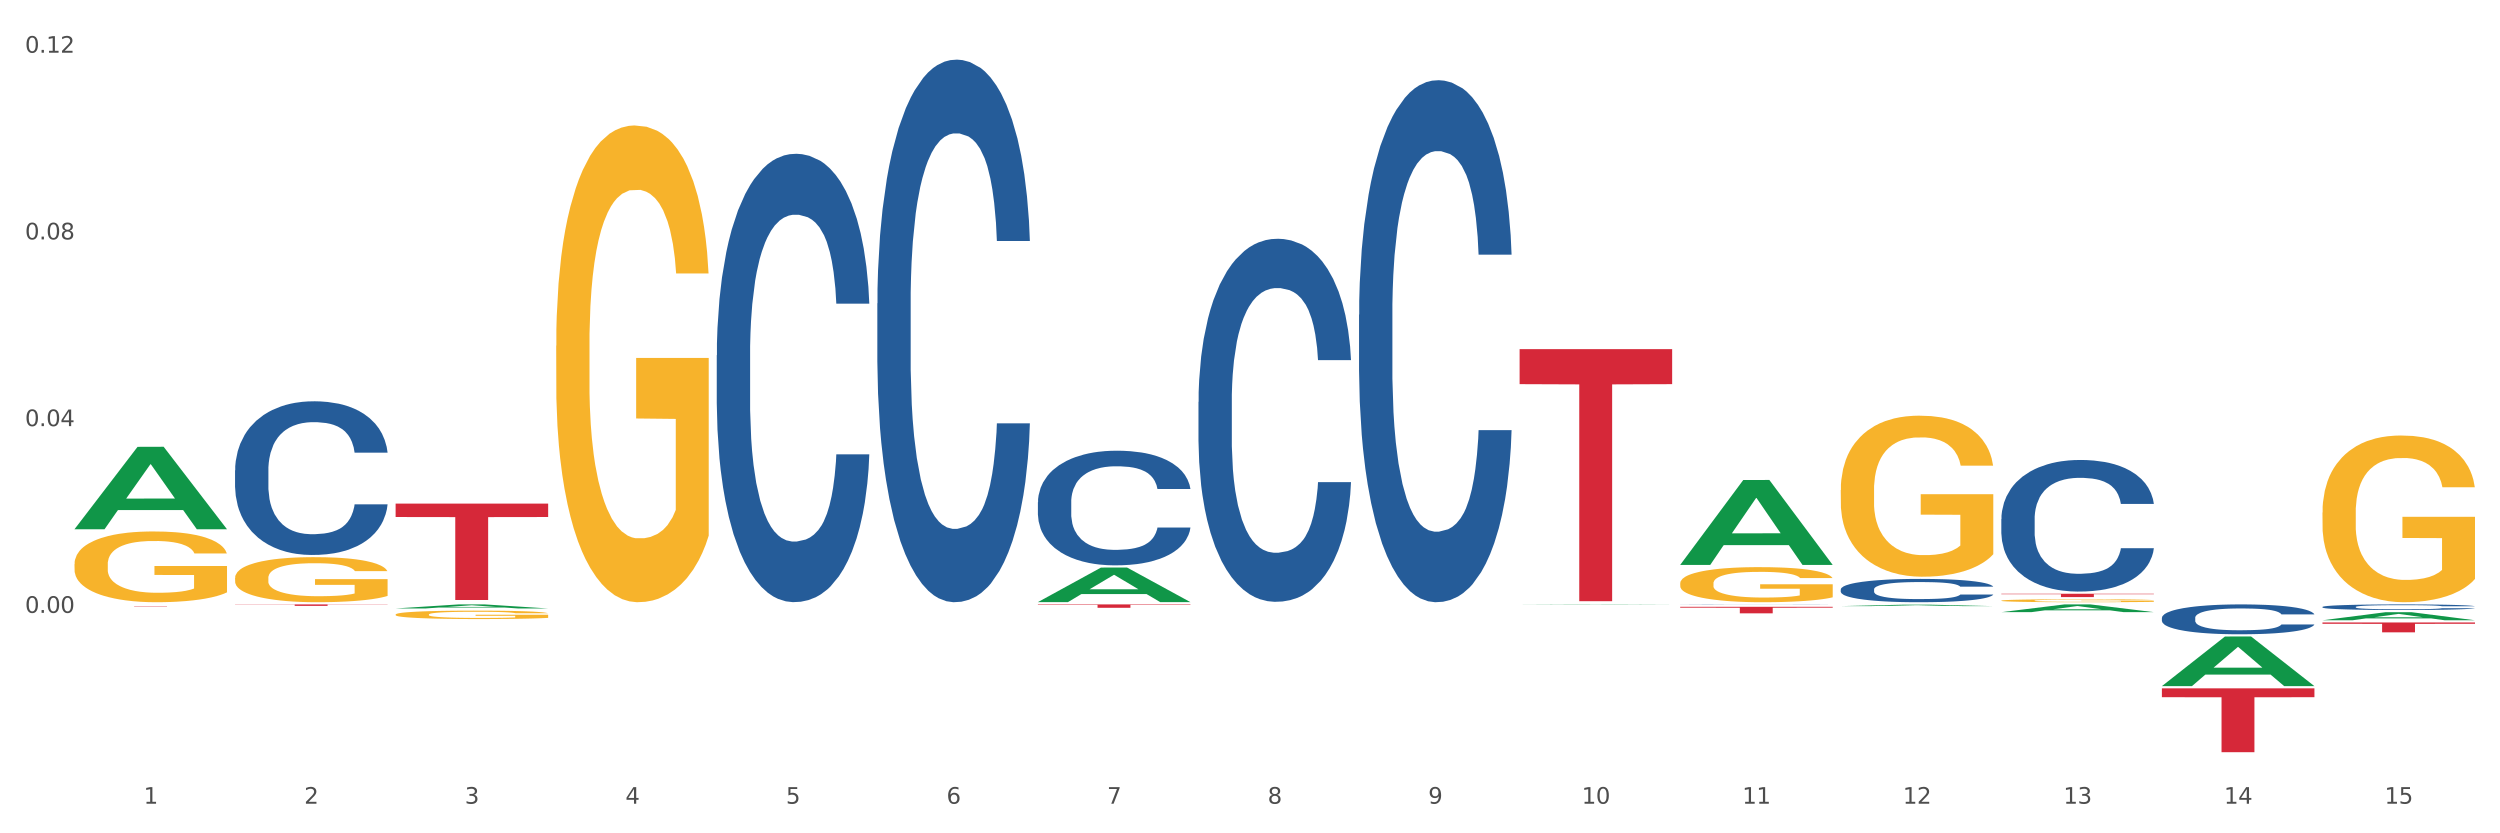 <?xml version="1.0" encoding="utf-8" standalone="no"?>
<!DOCTYPE svg PUBLIC "-//W3C//DTD SVG 1.1//EN"
  "http://www.w3.org/Graphics/SVG/1.1/DTD/svg11.dtd">
<svg xmlns:xlink="http://www.w3.org/1999/xlink" width="1080pt" height="360pt" viewBox="0 0 1080 360" xmlns="http://www.w3.org/2000/svg" version="1.1">
 <rect x="0" y="0" width="1080" height="360" fill="#333333" stroke="none"/>
 <defs>
  <style type="text/css">*{stroke-linejoin: round; stroke-linecap: butt}</style>
 </defs>
 <g id="figure_1">
  <g id="patch_1">
   <path d="M 0 360 
L 1080 360 
L 1080 0 
L 0 0 
z
" style="fill: #ffffff; stroke: #ffffff; stroke-linejoin: miter"/>
  </g>
  <g id="axes_1">
   <g id="matplotlib.axis_1">
    <g id="xtick_1">
     <g id="text_1">
      <!-- 1 -->
      <g style="fill: #4d4d4d" transform="translate(62.07 347.204) scale(0.096 -0.096)">
       <defs>
        <path id="DejaVuSans-31" d="M 794 531 
L 1825 531 
L 1825 4091 
L 703 3866 
L 703 4441 
L 1819 4666 
L 2450 4666 
L 2450 531 
L 3481 531 
L 3481 0 
L 794 0 
L 794 531 
z
" transform="scale(0.016)"/>
       </defs>
       <use xlink:href="#DejaVuSans-31"/>
      </g>
     </g>
    </g>
    <g id="xtick_2">
     <g id="text_2">
      <!-- 2 -->
      <g style="fill: #4d4d4d" transform="translate(131.436 347.204) scale(0.096 -0.096)">
       <defs>
        <path id="DejaVuSans-32" d="M 1228 531 
L 3431 531 
L 3431 0 
L 469 0 
L 469 531 
Q 828 903 1448 1529 
Q 2069 2156 2228 2338 
Q 2531 2678 2651 2914 
Q 2772 3150 2772 3378 
Q 2772 3750 2511 3984 
Q 2250 4219 1831 4219 
Q 1534 4219 1204 4116 
Q 875 4013 500 3803 
L 500 4441 
Q 881 4594 1212 4672 
Q 1544 4750 1819 4750 
Q 2544 4750 2975 4387 
Q 3406 4025 3406 3419 
Q 3406 3131 3298 2873 
Q 3191 2616 2906 2266 
Q 2828 2175 2409 1742 
Q 1991 1309 1228 531 
z
" transform="scale(0.016)"/>
       </defs>
       <use xlink:href="#DejaVuSans-32"/>
      </g>
     </g>
    </g>
    <g id="xtick_3">
     <g id="text_3">
      <!-- 3 -->
      <g style="fill: #4d4d4d" transform="translate(200.802 347.204) scale(0.096 -0.096)">
       <defs>
        <path id="DejaVuSans-33" d="M 2597 2516 
Q 3050 2419 3304 2112 
Q 3559 1806 3559 1356 
Q 3559 666 3084 287 
Q 2609 -91 1734 -91 
Q 1441 -91 1130 -33 
Q 819 25 488 141 
L 488 750 
Q 750 597 1062 519 
Q 1375 441 1716 441 
Q 2309 441 2620 675 
Q 2931 909 2931 1356 
Q 2931 1769 2642 2001 
Q 2353 2234 1838 2234 
L 1294 2234 
L 1294 2753 
L 1863 2753 
Q 2328 2753 2575 2939 
Q 2822 3125 2822 3475 
Q 2822 3834 2567 4026 
Q 2313 4219 1838 4219 
Q 1578 4219 1281 4162 
Q 984 4106 628 3988 
L 628 4550 
Q 988 4650 1302 4700 
Q 1616 4750 1894 4750 
Q 2613 4750 3031 4423 
Q 3450 4097 3450 3541 
Q 3450 3153 3228 2886 
Q 3006 2619 2597 2516 
z
" transform="scale(0.016)"/>
       </defs>
       <use xlink:href="#DejaVuSans-33"/>
      </g>
     </g>
    </g>
    <g id="xtick_4">
     <g id="text_4">
      <!-- 4 -->
      <g style="fill: #4d4d4d" transform="translate(270.169 347.204) scale(0.096 -0.096)">
       <defs>
        <path id="DejaVuSans-34" d="M 2419 4116 
L 825 1625 
L 2419 1625 
L 2419 4116 
z
M 2253 4666 
L 3047 4666 
L 3047 1625 
L 3713 1625 
L 3713 1100 
L 3047 1100 
L 3047 0 
L 2419 0 
L 2419 1100 
L 313 1100 
L 313 1709 
L 2253 4666 
z
" transform="scale(0.016)"/>
       </defs>
       <use xlink:href="#DejaVuSans-34"/>
      </g>
     </g>
    </g>
    <g id="xtick_5">
     <g id="text_5">
      <!-- 5 -->
      <g style="fill: #4d4d4d" transform="translate(339.535 347.204) scale(0.096 -0.096)">
       <defs>
        <path id="DejaVuSans-35" d="M 691 4666 
L 3169 4666 
L 3169 4134 
L 1269 4134 
L 1269 2991 
Q 1406 3038 1543 3061 
Q 1681 3084 1819 3084 
Q 2600 3084 3056 2656 
Q 3513 2228 3513 1497 
Q 3513 744 3044 326 
Q 2575 -91 1722 -91 
Q 1428 -91 1123 -41 
Q 819 9 494 109 
L 494 744 
Q 775 591 1075 516 
Q 1375 441 1709 441 
Q 2250 441 2565 725 
Q 2881 1009 2881 1497 
Q 2881 1984 2565 2268 
Q 2250 2553 1709 2553 
Q 1456 2553 1204 2497 
Q 953 2441 691 2322 
L 691 4666 
z
" transform="scale(0.016)"/>
       </defs>
       <use xlink:href="#DejaVuSans-35"/>
      </g>
     </g>
    </g>
    <g id="xtick_6">
     <g id="text_6">
      <!-- 6 -->
      <g style="fill: #4d4d4d" transform="translate(408.901 347.204) scale(0.096 -0.096)">
       <defs>
        <path id="DejaVuSans-36" d="M 2113 2584 
Q 1688 2584 1439 2293 
Q 1191 2003 1191 1497 
Q 1191 994 1439 701 
Q 1688 409 2113 409 
Q 2538 409 2786 701 
Q 3034 994 3034 1497 
Q 3034 2003 2786 2293 
Q 2538 2584 2113 2584 
z
M 3366 4563 
L 3366 3988 
Q 3128 4100 2886 4159 
Q 2644 4219 2406 4219 
Q 1781 4219 1451 3797 
Q 1122 3375 1075 2522 
Q 1259 2794 1537 2939 
Q 1816 3084 2150 3084 
Q 2853 3084 3261 2657 
Q 3669 2231 3669 1497 
Q 3669 778 3244 343 
Q 2819 -91 2113 -91 
Q 1303 -91 875 529 
Q 447 1150 447 2328 
Q 447 3434 972 4092 
Q 1497 4750 2381 4750 
Q 2619 4750 2861 4703 
Q 3103 4656 3366 4563 
z
" transform="scale(0.016)"/>
       </defs>
       <use xlink:href="#DejaVuSans-36"/>
      </g>
     </g>
    </g>
    <g id="xtick_7">
     <g id="text_7">
      <!-- 7 -->
      <g style="fill: #4d4d4d" transform="translate(478.267 347.204) scale(0.096 -0.096)">
       <defs>
        <path id="DejaVuSans-37" d="M 525 4666 
L 3525 4666 
L 3525 4397 
L 1831 0 
L 1172 0 
L 2766 4134 
L 525 4134 
L 525 4666 
z
" transform="scale(0.016)"/>
       </defs>
       <use xlink:href="#DejaVuSans-37"/>
      </g>
     </g>
    </g>
    <g id="xtick_8">
     <g id="text_8">
      <!-- 8 -->
      <g style="fill: #4d4d4d" transform="translate(547.634 347.204) scale(0.096 -0.096)">
       <defs>
        <path id="DejaVuSans-38" d="M 2034 2216 
Q 1584 2216 1326 1975 
Q 1069 1734 1069 1313 
Q 1069 891 1326 650 
Q 1584 409 2034 409 
Q 2484 409 2743 651 
Q 3003 894 3003 1313 
Q 3003 1734 2745 1975 
Q 2488 2216 2034 2216 
z
M 1403 2484 
Q 997 2584 770 2862 
Q 544 3141 544 3541 
Q 544 4100 942 4425 
Q 1341 4750 2034 4750 
Q 2731 4750 3128 4425 
Q 3525 4100 3525 3541 
Q 3525 3141 3298 2862 
Q 3072 2584 2669 2484 
Q 3125 2378 3379 2068 
Q 3634 1759 3634 1313 
Q 3634 634 3220 271 
Q 2806 -91 2034 -91 
Q 1263 -91 848 271 
Q 434 634 434 1313 
Q 434 1759 690 2068 
Q 947 2378 1403 2484 
z
M 1172 3481 
Q 1172 3119 1398 2916 
Q 1625 2713 2034 2713 
Q 2441 2713 2670 2916 
Q 2900 3119 2900 3481 
Q 2900 3844 2670 4047 
Q 2441 4250 2034 4250 
Q 1625 4250 1398 4047 
Q 1172 3844 1172 3481 
z
" transform="scale(0.016)"/>
       </defs>
       <use xlink:href="#DejaVuSans-38"/>
      </g>
     </g>
    </g>
    <g id="xtick_9">
     <g id="text_9">
      <!-- 9 -->
      <g style="fill: #4d4d4d" transform="translate(617 347.204) scale(0.096 -0.096)">
       <defs>
        <path id="DejaVuSans-39" d="M 703 97 
L 703 672 
Q 941 559 1184 500 
Q 1428 441 1663 441 
Q 2288 441 2617 861 
Q 2947 1281 2994 2138 
Q 2813 1869 2534 1725 
Q 2256 1581 1919 1581 
Q 1219 1581 811 2004 
Q 403 2428 403 3163 
Q 403 3881 828 4315 
Q 1253 4750 1959 4750 
Q 2769 4750 3195 4129 
Q 3622 3509 3622 2328 
Q 3622 1225 3098 567 
Q 2575 -91 1691 -91 
Q 1453 -91 1209 -44 
Q 966 3 703 97 
z
M 1959 2075 
Q 2384 2075 2632 2365 
Q 2881 2656 2881 3163 
Q 2881 3666 2632 3958 
Q 2384 4250 1959 4250 
Q 1534 4250 1286 3958 
Q 1038 3666 1038 3163 
Q 1038 2656 1286 2365 
Q 1534 2075 1959 2075 
z
" transform="scale(0.016)"/>
       </defs>
       <use xlink:href="#DejaVuSans-39"/>
      </g>
     </g>
    </g>
    <g id="xtick_10">
     <g id="text_10">
      <!-- 10 -->
      <g style="fill: #4d4d4d" transform="translate(683.312 347.204) scale(0.096 -0.096)">
       <defs>
        <path id="DejaVuSans-30" d="M 2034 4250 
Q 1547 4250 1301 3770 
Q 1056 3291 1056 2328 
Q 1056 1369 1301 889 
Q 1547 409 2034 409 
Q 2525 409 2770 889 
Q 3016 1369 3016 2328 
Q 3016 3291 2770 3770 
Q 2525 4250 2034 4250 
z
M 2034 4750 
Q 2819 4750 3233 4129 
Q 3647 3509 3647 2328 
Q 3647 1150 3233 529 
Q 2819 -91 2034 -91 
Q 1250 -91 836 529 
Q 422 1150 422 2328 
Q 422 3509 836 4129 
Q 1250 4750 2034 4750 
z
" transform="scale(0.016)"/>
       </defs>
       <use xlink:href="#DejaVuSans-31"/>
       <use xlink:href="#DejaVuSans-30" transform="translate(63.623 0)"/>
      </g>
     </g>
    </g>
    <g id="xtick_11">
     <g id="text_11">
      <!-- 11 -->
      <g style="fill: #4d4d4d" transform="translate(752.678 347.204) scale(0.096 -0.096)">
       <use xlink:href="#DejaVuSans-31"/>
       <use xlink:href="#DejaVuSans-31" transform="translate(63.623 0)"/>
      </g>
     </g>
    </g>
    <g id="xtick_12">
     <g id="text_12">
      <!-- 12 -->
      <g style="fill: #4d4d4d" transform="translate(822.044 347.204) scale(0.096 -0.096)">
       <use xlink:href="#DejaVuSans-31"/>
       <use xlink:href="#DejaVuSans-32" transform="translate(63.623 0)"/>
      </g>
     </g>
    </g>
    <g id="xtick_13">
     <g id="text_13">
      <!-- 13 -->
      <g style="fill: #4d4d4d" transform="translate(891.411 347.204) scale(0.096 -0.096)">
       <use xlink:href="#DejaVuSans-31"/>
       <use xlink:href="#DejaVuSans-33" transform="translate(63.623 0)"/>
      </g>
     </g>
    </g>
    <g id="xtick_14">
     <g id="text_14">
      <!-- 14 -->
      <g style="fill: #4d4d4d" transform="translate(960.777 347.204) scale(0.096 -0.096)">
       <use xlink:href="#DejaVuSans-31"/>
       <use xlink:href="#DejaVuSans-34" transform="translate(63.623 0)"/>
      </g>
     </g>
    </g>
    <g id="xtick_15">
     <g id="text_15">
      <!-- 15 -->
      <g style="fill: #4d4d4d" transform="translate(1030.143 347.204) scale(0.096 -0.096)">
       <use xlink:href="#DejaVuSans-31"/>
       <use xlink:href="#DejaVuSans-35" transform="translate(63.623 0)"/>
      </g>
     </g>
    </g>
    <g id="xtick_16"/>
    <g id="xtick_17"/>
    <g id="xtick_18"/>
    <g id="xtick_19"/>
    <g id="xtick_20"/>
    <g id="xtick_21"/>
    <g id="xtick_22"/>
    <g id="xtick_23"/>
    <g id="xtick_24"/>
    <g id="xtick_25"/>
    <g id="xtick_26"/>
    <g id="xtick_27"/>
    <g id="xtick_28"/>
    <g id="xtick_29"/>
   </g>
   <g id="matplotlib.axis_2">
    <g id="ytick_1">
     <g id="text_16">
      <!-- 0.00 -->
      <g style="fill: #4d4d4d" transform="translate(10.8 264.751) scale(0.096 -0.096)">
       <defs>
        <path id="DejaVuSans-2e" d="M 684 794 
L 1344 794 
L 1344 0 
L 684 0 
L 684 794 
z
" transform="scale(0.016)"/>
       </defs>
       <use xlink:href="#DejaVuSans-30"/>
       <use xlink:href="#DejaVuSans-2e" transform="translate(63.623 0)"/>
       <use xlink:href="#DejaVuSans-30" transform="translate(95.41 0)"/>
       <use xlink:href="#DejaVuSans-30" transform="translate(159.033 0)"/>
      </g>
     </g>
    </g>
    <g id="ytick_2">
     <g id="text_17">
      <!-- 0.04 -->
      <g style="fill: #4d4d4d" transform="translate(10.8 184.091) scale(0.096 -0.096)">
       <use xlink:href="#DejaVuSans-30"/>
       <use xlink:href="#DejaVuSans-2e" transform="translate(63.623 0)"/>
       <use xlink:href="#DejaVuSans-30" transform="translate(95.41 0)"/>
       <use xlink:href="#DejaVuSans-34" transform="translate(159.033 0)"/>
      </g>
     </g>
    </g>
    <g id="ytick_3">
     <g id="text_18">
      <!-- 0.08 -->
      <g style="fill: #4d4d4d" transform="translate(10.8 103.431) scale(0.096 -0.096)">
       <use xlink:href="#DejaVuSans-30"/>
       <use xlink:href="#DejaVuSans-2e" transform="translate(63.623 0)"/>
       <use xlink:href="#DejaVuSans-30" transform="translate(95.41 0)"/>
       <use xlink:href="#DejaVuSans-38" transform="translate(159.033 0)"/>
      </g>
     </g>
    </g>
    <g id="ytick_4">
     <g id="text_19">
      <!-- 0.12 -->
      <g style="fill: #4d4d4d" transform="translate(10.8 22.772) scale(0.096 -0.096)">
       <use xlink:href="#DejaVuSans-30"/>
       <use xlink:href="#DejaVuSans-2e" transform="translate(63.623 0)"/>
       <use xlink:href="#DejaVuSans-31" transform="translate(95.41 0)"/>
       <use xlink:href="#DejaVuSans-32" transform="translate(159.033 0)"/>
      </g>
     </g>
    </g>
    <g id="ytick_5"/>
    <g id="ytick_6"/>
    <g id="ytick_7"/>
    <g id="ytick_8"/>
   </g>
   <g id="PolyCollection_1">
    <path d="M 32.175 228.582 
L 32.243 228.548 
L 59.417 193.034 
L 70.695 193 
L 98.073 228.649 
L 85.029 228.649 
L 79.119 220.347 
L 51.061 220.347 
L 50.857 220.481 
L 45.151 228.649 
L 32.175 228.649 
L 32.175 228.582 
L 54.594 215.393 
L 75.586 215.36 
L 65.192 200.599 
L 65.056 200.532 
L 64.92 200.632 
L 54.526 215.36 
L 54.594 215.393 
L 32.175 228.582 
z
" clip-path="url(#p9de7a0b01f)" style="fill: #109648"/>
    <path d="M 517.739 173.617 
L 517.816 173.473 
L 517.816 169.463 
L 518.05 164.02 
L 518.907 153.993 
L 519.997 146.402 
L 521.867 137.521 
L 522.88 133.797 
L 524.204 129.643 
L 526.93 122.911 
L 530.046 117.182 
L 532.227 114.03 
L 533.863 112.025 
L 537.523 108.444 
L 539.627 106.868 
L 541.808 105.579 
L 543.677 104.72 
L 546.793 103.717 
L 549.285 103.288 
L 552.167 103.144 
L 554.582 103.288 
L 557.776 103.861 
L 562.449 105.579 
L 564.241 106.582 
L 566.656 108.301 
L 569.148 110.593 
L 571.173 112.884 
L 573.51 116.179 
L 575.925 120.476 
L 578.262 125.919 
L 579.898 130.932 
L 581.222 136.232 
L 582.39 142.678 
L 583.247 149.696 
L 583.636 155.569 
L 569.382 155.569 
L 568.992 150.269 
L 568.214 144.54 
L 567.435 140.672 
L 566.578 137.521 
L 565.254 133.94 
L 564.085 131.648 
L 562.138 128.927 
L 560.346 127.208 
L 558.866 126.205 
L 557.075 125.346 
L 553.258 124.487 
L 550.532 124.487 
L 548.818 124.773 
L 546.715 125.489 
L 544.923 126.492 
L 542.82 128.211 
L 541.184 130.073 
L 539.549 132.508 
L 538.614 134.227 
L 537.212 137.378 
L 536.277 139.956 
L 535.031 144.396 
L 534.33 147.548 
L 533.084 155.712 
L 532.538 161.728 
L 532.305 165.882 
L 532.149 170.466 
L 532.149 192.81 
L 532.616 202.837 
L 533.006 207.134 
L 533.629 212.004 
L 534.797 218.306 
L 536.511 224.466 
L 538.302 228.906 
L 539.782 231.627 
L 541.184 233.633 
L 542.587 235.208 
L 544.3 236.641 
L 545.702 237.5 
L 547.805 238.36 
L 550.298 238.789 
L 552.245 238.789 
L 556.218 238.073 
L 558.009 237.357 
L 559.723 236.354 
L 561.593 234.779 
L 563.073 233.06 
L 563.929 231.771 
L 565.331 229.049 
L 566.422 226.184 
L 567.357 222.89 
L 567.98 220.025 
L 568.681 215.728 
L 569.226 210.858 
L 569.382 208.28 
L 583.636 208.28 
L 583.325 213.436 
L 582.78 218.45 
L 581.689 225.182 
L 580.832 229.049 
L 579.508 233.776 
L 578.106 237.787 
L 576.159 242.227 
L 574.367 245.521 
L 572.498 248.386 
L 570.472 250.964 
L 566.811 254.545 
L 565.487 255.548 
L 562.683 257.267 
L 560.502 258.269 
L 557.308 259.272 
L 554.037 259.845 
L 550.61 259.988 
L 547.572 259.702 
L 544.222 258.842 
L 542.119 257.983 
L 539.782 256.694 
L 537.056 254.689 
L 534.486 252.254 
L 532.071 249.389 
L 529.812 246.094 
L 527.709 242.37 
L 524.983 236.211 
L 522.957 230.195 
L 521.477 224.609 
L 520.465 219.882 
L 519.452 213.866 
L 518.907 209.712 
L 518.05 199.686 
L 517.739 190.375 
L 517.739 173.617 
z
" clip-path="url(#p9de7a0b01f)" style="fill: #255c99"/>
    <path d="M 448.372 216.957 
L 448.45 216.912 
L 448.45 215.646 
L 448.684 213.927 
L 449.541 210.76 
L 450.631 208.363 
L 452.501 205.558 
L 453.513 204.382 
L 454.837 203.07 
L 457.564 200.944 
L 460.679 199.135 
L 462.861 198.139 
L 464.496 197.506 
L 468.157 196.375 
L 470.26 195.878 
L 472.441 195.471 
L 474.311 195.199 
L 477.427 194.882 
L 479.919 194.747 
L 482.801 194.702 
L 485.216 194.747 
L 488.41 194.928 
L 493.083 195.471 
L 494.875 195.787 
L 497.289 196.33 
L 499.782 197.054 
L 501.807 197.778 
L 504.144 198.818 
L 506.559 200.175 
L 508.896 201.894 
L 510.531 203.477 
L 511.856 205.151 
L 513.024 207.186 
L 513.881 209.403 
L 514.27 211.258 
L 500.016 211.258 
L 499.626 209.584 
L 498.847 207.775 
L 498.068 206.553 
L 497.212 205.558 
L 495.887 204.427 
L 494.719 203.703 
L 492.772 202.844 
L 490.98 202.301 
L 489.5 201.984 
L 487.709 201.713 
L 483.892 201.442 
L 481.165 201.442 
L 479.452 201.532 
L 477.349 201.758 
L 475.557 202.075 
L 473.454 202.618 
L 471.818 203.206 
L 470.183 203.975 
L 469.248 204.518 
L 467.846 205.513 
L 466.911 206.327 
L 465.665 207.729 
L 464.964 208.724 
L 463.717 211.303 
L 463.172 213.203 
L 462.938 214.515 
L 462.783 215.962 
L 462.783 223.019 
L 463.25 226.185 
L 463.639 227.542 
L 464.263 229.08 
L 465.431 231.071 
L 467.145 233.016 
L 468.936 234.418 
L 470.416 235.278 
L 471.818 235.911 
L 473.22 236.409 
L 474.934 236.861 
L 476.336 237.132 
L 478.439 237.404 
L 480.932 237.539 
L 482.879 237.539 
L 486.852 237.313 
L 488.643 237.087 
L 490.357 236.77 
L 492.226 236.273 
L 493.706 235.73 
L 494.563 235.323 
L 495.965 234.463 
L 497.056 233.559 
L 497.99 232.518 
L 498.614 231.614 
L 499.315 230.257 
L 499.86 228.719 
L 500.016 227.904 
L 514.27 227.904 
L 513.959 229.533 
L 513.413 231.116 
L 512.323 233.242 
L 511.466 234.463 
L 510.142 235.956 
L 508.74 237.223 
L 506.792 238.625 
L 505.001 239.666 
L 503.131 240.57 
L 501.106 241.384 
L 497.445 242.515 
L 496.121 242.832 
L 493.317 243.375 
L 491.136 243.691 
L 487.942 244.008 
L 484.671 244.189 
L 481.243 244.234 
L 478.206 244.144 
L 474.856 243.872 
L 472.753 243.601 
L 470.416 243.194 
L 467.69 242.561 
L 465.119 241.792 
L 462.705 240.887 
L 460.446 239.846 
L 458.343 238.67 
L 455.616 236.725 
L 453.591 234.825 
L 452.111 233.061 
L 451.099 231.568 
L 450.086 229.668 
L 449.541 228.357 
L 448.684 225.19 
L 448.372 222.25 
L 448.372 216.957 
z
" clip-path="url(#p9de7a0b01f)" style="fill: #255c99"/>
    <path d="M 379.006 131.08 
L 379.084 130.866 
L 379.084 124.872 
L 379.318 116.738 
L 380.175 101.753 
L 381.265 90.408 
L 383.134 77.135 
L 384.147 71.57 
L 385.471 65.362 
L 388.198 55.301 
L 391.313 46.738 
L 393.494 42.029 
L 395.13 39.032 
L 398.791 33.68 
L 400.894 31.325 
L 403.075 29.399 
L 404.945 28.114 
L 408.06 26.616 
L 410.553 25.974 
L 413.435 25.759 
L 415.85 25.974 
L 419.043 26.83 
L 423.717 29.399 
L 425.509 30.897 
L 427.923 33.466 
L 430.416 36.891 
L 432.441 40.316 
L 434.778 45.24 
L 437.193 51.662 
L 439.529 59.796 
L 441.165 67.288 
L 442.489 75.209 
L 443.658 84.842 
L 444.515 95.331 
L 444.904 104.108 
L 430.65 104.108 
L 430.26 96.187 
L 429.481 87.625 
L 428.702 81.845 
L 427.845 77.135 
L 426.521 71.784 
L 425.353 68.359 
L 423.405 64.291 
L 421.614 61.723 
L 420.134 60.224 
L 418.342 58.94 
L 414.526 57.655 
L 411.799 57.655 
L 410.086 58.084 
L 407.982 59.154 
L 406.191 60.652 
L 404.088 63.221 
L 402.452 66.004 
L 400.816 69.643 
L 399.882 72.212 
L 398.479 76.921 
L 397.545 80.775 
L 396.298 87.411 
L 395.597 92.12 
L 394.351 104.322 
L 393.806 113.313 
L 393.572 119.521 
L 393.416 126.371 
L 393.416 159.765 
L 393.884 174.75 
L 394.273 181.172 
L 394.896 188.45 
L 396.065 197.869 
L 397.778 207.074 
L 399.57 213.71 
L 401.05 217.777 
L 402.452 220.774 
L 403.854 223.129 
L 405.568 225.27 
L 406.97 226.554 
L 409.073 227.838 
L 411.566 228.481 
L 413.513 228.481 
L 417.485 227.41 
L 419.277 226.34 
L 420.991 224.841 
L 422.86 222.487 
L 424.34 219.918 
L 425.197 217.991 
L 426.599 213.924 
L 427.69 209.643 
L 428.624 204.719 
L 429.247 200.438 
L 429.948 194.016 
L 430.494 186.738 
L 430.65 182.884 
L 444.904 182.884 
L 444.592 190.591 
L 444.047 198.083 
L 442.957 208.144 
L 442.1 213.924 
L 440.776 220.988 
L 439.374 226.982 
L 437.426 233.618 
L 435.635 238.542 
L 433.765 242.823 
L 431.74 246.676 
L 428.079 252.028 
L 426.755 253.526 
L 423.951 256.095 
L 421.77 257.594 
L 418.576 259.092 
L 415.304 259.948 
L 411.877 260.162 
L 408.839 259.734 
L 405.49 258.45 
L 403.387 257.165 
L 401.05 255.239 
L 398.324 252.242 
L 395.753 248.603 
L 393.339 244.321 
L 391.08 239.398 
L 388.976 233.832 
L 386.25 224.627 
L 384.225 215.637 
L 382.745 207.288 
L 381.732 200.224 
L 380.72 191.233 
L 380.175 185.025 
L 379.318 170.04 
L 379.006 156.126 
L 379.006 131.08 
z
" clip-path="url(#p9de7a0b01f)" style="fill: #255c99"/>
    <path d="M 309.64 153.465 
L 309.718 153.288 
L 309.718 148.335 
L 309.951 141.613 
L 310.808 129.23 
L 311.899 119.855 
L 313.768 108.888 
L 314.781 104.288 
L 316.105 99.158 
L 318.831 90.844 
L 321.947 83.769 
L 324.128 79.877 
L 325.764 77.4 
L 329.425 72.978 
L 331.528 71.032 
L 333.709 69.44 
L 335.578 68.379 
L 338.694 67.14 
L 341.187 66.61 
L 344.069 66.433 
L 346.484 66.61 
L 349.677 67.317 
L 354.351 69.44 
L 356.142 70.678 
L 358.557 72.801 
L 361.05 75.631 
L 363.075 78.462 
L 365.412 82.53 
L 367.826 87.837 
L 370.163 94.559 
L 371.799 100.75 
L 373.123 107.295 
L 374.291 115.256 
L 375.148 123.924 
L 375.538 131.176 
L 361.283 131.176 
L 360.894 124.631 
L 360.115 117.555 
L 359.336 112.779 
L 358.479 108.888 
L 357.155 104.465 
L 355.987 101.635 
L 354.039 98.274 
L 352.248 96.151 
L 350.768 94.913 
L 348.976 93.852 
L 345.159 92.79 
L 342.433 92.79 
L 340.719 93.144 
L 338.616 94.028 
L 336.825 95.267 
L 334.722 97.389 
L 333.086 99.689 
L 331.45 102.696 
L 330.515 104.819 
L 329.113 108.711 
L 328.179 111.895 
L 326.932 117.378 
L 326.231 121.27 
L 324.985 131.353 
L 324.44 138.783 
L 324.206 143.913 
L 324.05 149.573 
L 324.05 177.169 
L 324.518 189.551 
L 324.907 194.858 
L 325.53 200.873 
L 326.699 208.656 
L 328.412 216.262 
L 330.204 221.746 
L 331.684 225.107 
L 333.086 227.584 
L 334.488 229.53 
L 336.202 231.298 
L 337.604 232.36 
L 339.707 233.421 
L 342.199 233.952 
L 344.147 233.952 
L 348.119 233.067 
L 349.911 232.183 
L 351.624 230.945 
L 353.494 228.999 
L 354.974 226.876 
L 355.831 225.284 
L 357.233 221.923 
L 358.323 218.385 
L 359.258 214.317 
L 359.881 210.779 
L 360.582 205.472 
L 361.127 199.457 
L 361.283 196.273 
L 375.538 196.273 
L 375.226 202.642 
L 374.681 208.833 
L 373.59 217.147 
L 372.734 221.923 
L 371.409 227.761 
L 370.007 232.714 
L 368.06 238.197 
L 366.268 242.266 
L 364.399 245.804 
L 362.374 248.988 
L 358.713 253.41 
L 357.389 254.649 
L 354.584 256.771 
L 352.403 258.01 
L 349.21 259.248 
L 345.938 259.955 
L 342.511 260.132 
L 339.473 259.778 
L 336.124 258.717 
L 334.021 257.656 
L 331.684 256.064 
L 328.957 253.587 
L 326.387 250.58 
L 323.972 247.042 
L 321.713 242.973 
L 319.61 238.374 
L 316.884 230.768 
L 314.859 223.338 
L 313.379 216.439 
L 312.366 210.602 
L 311.354 203.172 
L 310.808 198.042 
L 309.951 185.66 
L 309.64 174.162 
L 309.64 153.465 
z
" clip-path="url(#p9de7a0b01f)" style="fill: #255c99"/>
    <path d="M 170.907 260.156 
L 170.985 260.156 
L 170.985 260.155 
L 171.219 260.155 
L 172.076 260.154 
L 173.166 260.153 
L 175.036 260.153 
L 176.048 260.152 
L 177.373 260.152 
L 180.099 260.151 
L 183.215 260.151 
L 185.396 260.151 
L 187.031 260.151 
L 190.692 260.15 
L 192.796 260.15 
L 194.977 260.15 
L 196.846 260.15 
L 199.962 260.15 
L 202.454 260.15 
L 205.336 260.15 
L 207.751 260.15 
L 210.945 260.15 
L 215.618 260.15 
L 217.41 260.15 
L 219.825 260.15 
L 222.317 260.151 
L 224.342 260.151 
L 226.679 260.151 
L 229.094 260.151 
L 231.431 260.152 
L 233.066 260.152 
L 234.391 260.153 
L 235.559 260.153 
L 236.416 260.154 
L 236.805 260.154 
L 222.551 260.154 
L 222.161 260.154 
L 221.382 260.153 
L 220.604 260.153 
L 219.747 260.153 
L 218.422 260.152 
L 217.254 260.152 
L 215.307 260.152 
L 213.515 260.152 
L 212.035 260.152 
L 210.244 260.152 
L 206.427 260.152 
L 203.701 260.152 
L 201.987 260.152 
L 199.884 260.152 
L 198.092 260.152 
L 195.989 260.152 
L 194.353 260.152 
L 192.718 260.152 
L 191.783 260.152 
L 190.381 260.153 
L 189.446 260.153 
L 188.2 260.153 
L 187.499 260.153 
L 186.252 260.154 
L 185.707 260.155 
L 185.474 260.155 
L 185.318 260.155 
L 185.318 260.157 
L 185.785 260.158 
L 186.175 260.158 
L 186.798 260.159 
L 187.966 260.159 
L 189.68 260.16 
L 191.471 260.16 
L 192.951 260.16 
L 194.353 260.16 
L 195.755 260.16 
L 197.469 260.161 
L 198.871 260.161 
L 200.974 260.161 
L 203.467 260.161 
L 205.414 260.161 
L 209.387 260.161 
L 211.178 260.161 
L 212.892 260.16 
L 214.761 260.16 
L 216.241 260.16 
L 217.098 260.16 
L 218.5 260.16 
L 219.591 260.16 
L 220.526 260.159 
L 221.149 260.159 
L 221.85 260.159 
L 222.395 260.158 
L 222.551 260.158 
L 236.805 260.158 
L 236.494 260.159 
L 235.949 260.159 
L 234.858 260.16 
L 234.001 260.16 
L 232.677 260.16 
L 231.275 260.161 
L 229.328 260.161 
L 227.536 260.161 
L 225.667 260.161 
L 223.641 260.162 
L 219.98 260.162 
L 218.656 260.162 
L 215.852 260.162 
L 213.671 260.162 
L 210.477 260.162 
L 207.206 260.162 
L 203.779 260.162 
L 200.741 260.162 
L 197.391 260.162 
L 195.288 260.162 
L 192.951 260.162 
L 190.225 260.162 
L 187.655 260.162 
L 185.24 260.162 
L 182.981 260.161 
L 180.878 260.161 
L 178.152 260.16 
L 176.126 260.16 
L 174.646 260.16 
L 173.634 260.159 
L 172.621 260.159 
L 172.076 260.158 
L 171.219 260.158 
L 170.907 260.157 
L 170.907 260.156 
z
" clip-path="url(#p9de7a0b01f)" style="fill: #255c99"/>
    <path d="M 170.907 265.475 
L 170.985 265.472 
L 170.985 265.352 
L 171.141 265.249 
L 171.919 265 
L 173.086 264.794 
L 173.942 264.684 
L 174.798 264.595 
L 175.809 264.505 
L 177.054 264.412 
L 179.31 264.276 
L 180.71 264.206 
L 182.422 264.133 
L 185.534 264.027 
L 187.79 263.967 
L 190.124 263.917 
L 193.937 263.857 
L 196.426 263.831 
L 199.072 263.811 
L 202.261 263.797 
L 204.673 263.794 
L 209.964 263.804 
L 214.476 263.834 
L 216.655 263.857 
L 219.456 263.897 
L 220.934 263.924 
L 223.346 263.977 
L 225.835 264.046 
L 227.547 264.106 
L 230.114 264.219 
L 232.059 264.332 
L 233.849 264.472 
L 234.783 264.568 
L 235.483 264.658 
L 236.105 264.761 
L 236.728 264.924 
L 222.723 264.924 
L 222.179 264.807 
L 221.323 264.698 
L 220.078 264.591 
L 218.989 264.525 
L 217.122 264.442 
L 215.41 264.389 
L 213.62 264.349 
L 211.442 264.316 
L 209.73 264.299 
L 207.319 264.286 
L 202.573 264.289 
L 199.383 264.316 
L 197.204 264.349 
L 195.804 264.379 
L 194.559 264.412 
L 193.159 264.458 
L 191.525 264.528 
L 190.358 264.591 
L 189.191 264.671 
L 188.257 264.751 
L 187.401 264.844 
L 186.701 264.943 
L 186.157 265.046 
L 185.69 265.173 
L 185.301 265.382 
L 185.301 265.837 
L 185.456 265.94 
L 185.845 266.076 
L 186.312 266.179 
L 187.09 266.302 
L 187.79 266.385 
L 189.113 266.505 
L 190.591 266.605 
L 191.758 266.668 
L 192.925 266.721 
L 194.948 266.794 
L 197.204 266.854 
L 199.149 266.89 
L 201.795 266.924 
L 203.584 266.937 
L 205.14 266.944 
L 208.952 266.944 
L 211.675 266.934 
L 214.71 266.91 
L 217.044 266.88 
L 218.989 266.844 
L 221.167 266.784 
L 222.568 266.728 
L 222.568 266.033 
L 205.451 266.03 
L 205.451 265.568 
L 236.805 265.568 
L 236.805 266.924 
L 235.483 266.993 
L 234.004 267.056 
L 232.448 267.113 
L 230.114 267.183 
L 227.314 267.249 
L 224.824 267.296 
L 222.179 267.336 
L 219.067 267.372 
L 215.021 267.405 
L 212.531 267.419 
L 209.419 267.429 
L 205.763 267.432 
L 202.573 267.425 
L 199.461 267.409 
L 196.193 267.379 
L 193.003 267.336 
L 190.591 267.292 
L 188.179 267.239 
L 185.612 267.169 
L 183.589 267.103 
L 182.033 267.043 
L 180.321 266.967 
L 178.454 266.867 
L 177.054 266.777 
L 175.809 266.684 
L 174.486 266.565 
L 173.553 266.462 
L 172.619 266.332 
L 172.074 266.236 
L 171.452 266.086 
L 170.985 265.877 
L 170.907 265.475 
z
" clip-path="url(#p9de7a0b01f)" style="fill: #f7b32b"/>
    <path d="M 32.175 243.717 
L 32.253 243.69 
L 32.253 242.684 
L 32.408 241.819 
L 33.186 239.725 
L 34.353 237.994 
L 35.209 237.072 
L 36.065 236.319 
L 37.076 235.565 
L 38.321 234.783 
L 40.578 233.638 
L 41.978 233.052 
L 43.69 232.438 
L 46.802 231.544 
L 49.058 231.042 
L 51.392 230.623 
L 55.204 230.12 
L 57.694 229.897 
L 60.339 229.729 
L 63.529 229.618 
L 65.941 229.59 
L 71.231 229.674 
L 75.744 229.925 
L 77.922 230.12 
L 80.723 230.455 
L 82.201 230.679 
L 84.613 231.125 
L 87.103 231.712 
L 88.815 232.214 
L 91.382 233.164 
L 93.327 234.113 
L 95.116 235.286 
L 96.05 236.095 
L 96.75 236.849 
L 97.373 237.715 
L 97.995 239.083 
L 83.991 239.083 
L 83.446 238.106 
L 82.59 237.184 
L 81.346 236.291 
L 80.256 235.732 
L 78.389 235.034 
L 76.677 234.588 
L 74.888 234.253 
L 72.71 233.973 
L 70.998 233.834 
L 68.586 233.722 
L 63.84 233.75 
L 60.65 233.973 
L 58.472 234.253 
L 57.071 234.504 
L 55.827 234.783 
L 54.426 235.174 
L 52.792 235.76 
L 51.625 236.291 
L 50.458 236.961 
L 49.525 237.631 
L 48.669 238.413 
L 47.969 239.25 
L 47.424 240.116 
L 46.957 241.177 
L 46.568 242.936 
L 46.568 246.761 
L 46.724 247.626 
L 47.113 248.771 
L 47.58 249.637 
L 48.358 250.67 
L 49.058 251.368 
L 50.381 252.373 
L 51.859 253.21 
L 53.026 253.741 
L 54.193 254.187 
L 56.216 254.802 
L 58.472 255.304 
L 60.417 255.611 
L 63.062 255.891 
L 64.852 256.002 
L 66.408 256.058 
L 70.22 256.058 
L 72.943 255.974 
L 75.977 255.779 
L 78.311 255.528 
L 80.256 255.221 
L 82.435 254.718 
L 83.835 254.243 
L 83.835 248.408 
L 66.719 248.38 
L 66.719 244.499 
L 98.073 244.499 
L 98.073 255.891 
L 96.75 256.477 
L 95.272 257.007 
L 93.716 257.482 
L 91.382 258.068 
L 88.581 258.627 
L 86.091 259.018 
L 83.446 259.353 
L 80.334 259.66 
L 76.288 259.939 
L 73.799 260.051 
L 70.687 260.134 
L 67.03 260.162 
L 63.84 260.107 
L 60.728 259.967 
L 57.461 259.716 
L 54.271 259.353 
L 51.859 258.99 
L 49.447 258.543 
L 46.879 257.957 
L 44.857 257.398 
L 43.301 256.896 
L 41.589 256.254 
L 39.722 255.416 
L 38.321 254.662 
L 37.076 253.88 
L 35.754 252.875 
L 34.82 252.01 
L 33.887 250.921 
L 33.342 250.111 
L 32.72 248.855 
L 32.253 247.096 
L 32.175 243.717 
z
" clip-path="url(#p9de7a0b01f)" style="fill: #f7b32b"/>
    <path d="M 32.175 261.953 
L 98.073 261.953 
L 98.073 261.976 
L 72.151 261.976 
L 72.151 262.12 
L 57.941 262.12 
L 57.941 261.976 
L 32.175 261.976 
L 32.175 261.953 
L 32.175 261.953 
z
" clip-path="url(#p9de7a0b01f)" style="fill: #d62839"/>
    <path d="M 101.541 261.104 
L 167.439 261.104 
L 167.439 261.192 
L 141.517 261.192 
L 141.517 261.736 
L 127.307 261.736 
L 127.307 261.192 
L 101.541 261.192 
L 101.541 261.104 
L 101.541 261.104 
z
" clip-path="url(#p9de7a0b01f)" style="fill: #d62839"/>
    <path d="M 170.907 217.564 
L 236.805 217.564 
L 236.805 223.351 
L 210.883 223.391 
L 210.883 259.209 
L 196.673 259.209 
L 196.673 223.391 
L 170.907 223.351 
L 170.907 217.603 
L 170.907 217.564 
z
" clip-path="url(#p9de7a0b01f)" style="fill: #d62839"/>
    <path d="M 448.372 261.104 
L 514.27 261.104 
L 514.27 261.308 
L 488.348 261.31 
L 488.348 262.576 
L 474.138 262.576 
L 474.138 261.31 
L 448.372 261.308 
L 448.372 261.105 
L 448.372 261.104 
z
" clip-path="url(#p9de7a0b01f)" style="fill: #d62839"/>
    <path d="M 656.471 150.818 
L 722.369 150.818 
L 722.369 165.951 
L 696.447 166.053 
L 696.447 259.711 
L 682.237 259.711 
L 682.237 166.053 
L 656.471 165.951 
L 656.471 150.92 
L 656.471 150.818 
z
" clip-path="url(#p9de7a0b01f)" style="fill: #d62839"/>
    <path d="M 725.837 262.133 
L 791.735 262.133 
L 791.735 262.525 
L 765.813 262.528 
L 765.813 264.958 
L 751.603 264.958 
L 751.603 262.528 
L 725.837 262.525 
L 725.837 262.136 
L 725.837 262.133 
z
" clip-path="url(#p9de7a0b01f)" style="fill: #d62839"/>
    <path d="M 864.57 256.502 
L 930.468 256.502 
L 930.468 256.702 
L 904.546 256.703 
L 904.546 257.941 
L 890.335 257.941 
L 890.335 256.703 
L 864.57 256.702 
L 864.57 256.504 
L 864.57 256.502 
z
" clip-path="url(#p9de7a0b01f)" style="fill: #d62839"/>
    <path d="M 933.936 297.361 
L 999.834 297.361 
L 999.834 301.195 
L 973.912 301.221 
L 973.912 324.95 
L 959.702 324.95 
L 959.702 301.221 
L 933.936 301.195 
L 933.936 297.387 
L 933.936 297.361 
z
" clip-path="url(#p9de7a0b01f)" style="fill: #d62839"/>
    <path d="M 1003.302 268.901 
L 1069.2 268.901 
L 1069.2 269.493 
L 1043.278 269.497 
L 1043.278 273.161 
L 1029.068 273.161 
L 1029.068 269.497 
L 1003.302 269.493 
L 1003.302 268.905 
L 1003.302 268.901 
z
" clip-path="url(#p9de7a0b01f)" style="fill: #d62839"/>
    <path d="M 1003.302 221.418 
L 1003.38 221.353 
L 1003.38 218.984 
L 1003.535 216.945 
L 1004.314 212.012 
L 1005.481 207.934 
L 1006.336 205.763 
L 1007.192 203.987 
L 1008.204 202.211 
L 1009.448 200.369 
L 1011.705 197.672 
L 1013.105 196.291 
L 1014.817 194.843 
L 1017.929 192.738 
L 1020.185 191.554 
L 1022.519 190.568 
L 1026.331 189.384 
L 1028.821 188.858 
L 1031.466 188.463 
L 1034.656 188.2 
L 1037.068 188.134 
L 1042.358 188.331 
L 1046.871 188.923 
L 1049.049 189.384 
L 1051.85 190.173 
L 1053.328 190.699 
L 1055.74 191.752 
L 1058.23 193.133 
L 1059.942 194.317 
L 1062.509 196.554 
L 1064.454 198.79 
L 1066.244 201.553 
L 1067.177 203.461 
L 1067.877 205.237 
L 1068.5 207.276 
L 1069.122 210.499 
L 1055.118 210.499 
L 1054.573 208.197 
L 1053.717 206.026 
L 1052.473 203.921 
L 1051.383 202.605 
L 1049.516 200.961 
L 1047.805 199.908 
L 1046.015 199.119 
L 1043.837 198.461 
L 1042.125 198.132 
L 1039.713 197.869 
L 1034.967 197.935 
L 1031.777 198.461 
L 1029.599 199.119 
L 1028.199 199.711 
L 1026.954 200.369 
L 1025.553 201.29 
L 1023.919 202.671 
L 1022.752 203.921 
L 1021.585 205.5 
L 1020.652 207.078 
L 1019.796 208.92 
L 1019.096 210.894 
L 1018.551 212.933 
L 1018.084 215.432 
L 1017.695 219.576 
L 1017.695 228.588 
L 1017.851 230.627 
L 1018.24 233.324 
L 1018.707 235.364 
L 1019.485 237.797 
L 1020.185 239.442 
L 1021.508 241.81 
L 1022.986 243.783 
L 1024.153 245.033 
L 1025.32 246.086 
L 1027.343 247.533 
L 1029.599 248.717 
L 1031.544 249.44 
L 1034.189 250.098 
L 1035.979 250.361 
L 1037.535 250.493 
L 1041.347 250.493 
L 1044.07 250.295 
L 1047.104 249.835 
L 1049.438 249.243 
L 1051.383 248.519 
L 1053.562 247.335 
L 1054.962 246.217 
L 1054.962 232.469 
L 1037.846 232.403 
L 1037.846 223.26 
L 1069.2 223.26 
L 1069.2 250.098 
L 1067.877 251.479 
L 1066.399 252.729 
L 1064.843 253.848 
L 1062.509 255.229 
L 1059.708 256.545 
L 1057.219 257.465 
L 1054.573 258.255 
L 1051.461 258.978 
L 1047.416 259.636 
L 1044.926 259.899 
L 1041.814 260.097 
L 1038.157 260.162 
L 1034.967 260.031 
L 1031.855 259.702 
L 1028.588 259.11 
L 1025.398 258.255 
L 1022.986 257.4 
L 1020.574 256.347 
L 1018.007 254.966 
L 1015.984 253.65 
L 1014.428 252.466 
L 1012.716 250.953 
L 1010.849 248.98 
L 1009.448 247.204 
L 1008.204 245.362 
L 1006.881 242.994 
L 1005.947 240.955 
L 1005.014 238.389 
L 1004.469 236.482 
L 1003.847 233.522 
L 1003.38 229.378 
L 1003.302 221.418 
z
" clip-path="url(#p9de7a0b01f)" style="fill: #f7b32b"/>
    <path d="M 864.57 259.474 
L 864.647 259.473 
L 864.647 259.43 
L 864.803 259.394 
L 865.581 259.307 
L 866.748 259.234 
L 867.604 259.195 
L 868.46 259.164 
L 869.471 259.132 
L 870.716 259.1 
L 872.972 259.052 
L 874.373 259.027 
L 876.084 259.001 
L 879.196 258.964 
L 881.453 258.943 
L 883.787 258.925 
L 887.599 258.904 
L 890.089 258.895 
L 892.734 258.888 
L 895.924 258.883 
L 898.336 258.882 
L 903.626 258.886 
L 908.139 258.896 
L 910.317 258.904 
L 913.118 258.918 
L 914.596 258.928 
L 917.008 258.946 
L 919.498 258.971 
L 921.209 258.992 
L 923.777 259.032 
L 925.722 259.071 
L 927.511 259.121 
L 928.445 259.155 
L 929.145 259.186 
L 929.767 259.222 
L 930.39 259.28 
L 916.385 259.28 
L 915.841 259.239 
L 914.985 259.2 
L 913.74 259.163 
L 912.651 259.139 
L 910.784 259.11 
L 909.072 259.091 
L 907.283 259.077 
L 905.104 259.066 
L 903.393 259.06 
L 900.981 259.055 
L 896.235 259.056 
L 893.045 259.066 
L 890.867 259.077 
L 889.466 259.088 
L 888.221 259.1 
L 886.821 259.116 
L 885.187 259.14 
L 884.02 259.163 
L 882.853 259.191 
L 881.919 259.219 
L 881.064 259.252 
L 880.363 259.287 
L 879.819 259.323 
L 879.352 259.367 
L 878.963 259.441 
L 878.963 259.601 
L 879.119 259.637 
L 879.508 259.685 
L 879.974 259.722 
L 880.752 259.765 
L 881.453 259.794 
L 882.775 259.836 
L 884.253 259.871 
L 885.42 259.893 
L 886.587 259.912 
L 888.61 259.938 
L 890.867 259.959 
L 892.812 259.972 
L 895.457 259.983 
L 897.246 259.988 
L 898.802 259.991 
L 902.615 259.991 
L 905.338 259.987 
L 908.372 259.979 
L 910.706 259.968 
L 912.651 259.955 
L 914.829 259.934 
L 916.23 259.915 
L 916.23 259.67 
L 899.114 259.669 
L 899.114 259.506 
L 930.468 259.506 
L 930.468 259.983 
L 929.145 260.008 
L 927.667 260.03 
L 926.111 260.05 
L 923.777 260.075 
L 920.976 260.098 
L 918.486 260.114 
L 915.841 260.128 
L 912.729 260.141 
L 908.683 260.153 
L 906.193 260.158 
L 903.081 260.161 
L 899.425 260.162 
L 896.235 260.16 
L 893.123 260.154 
L 889.855 260.144 
L 886.665 260.128 
L 884.253 260.113 
L 881.842 260.095 
L 879.274 260.07 
L 877.251 260.047 
L 875.695 260.026 
L 873.984 259.999 
L 872.116 259.964 
L 870.716 259.932 
L 869.471 259.899 
L 868.149 259.857 
L 867.215 259.821 
L 866.281 259.775 
L 865.737 259.741 
L 865.114 259.689 
L 864.647 259.615 
L 864.57 259.474 
z
" clip-path="url(#p9de7a0b01f)" style="fill: #f7b32b"/>
    <path d="M 795.203 211.717 
L 795.281 211.653 
L 795.281 209.366 
L 795.437 207.396 
L 796.215 202.631 
L 797.382 198.691 
L 798.238 196.594 
L 799.094 194.879 
L 800.105 193.163 
L 801.35 191.384 
L 803.606 188.779 
L 805.006 187.444 
L 806.718 186.047 
L 809.83 184.013 
L 812.086 182.869 
L 814.42 181.916 
L 818.233 180.773 
L 820.722 180.264 
L 823.368 179.883 
L 826.557 179.629 
L 828.969 179.565 
L 834.26 179.756 
L 838.772 180.328 
L 840.951 180.773 
L 843.752 181.535 
L 845.23 182.043 
L 847.642 183.06 
L 850.131 184.394 
L 851.843 185.538 
L 854.41 187.699 
L 856.355 189.859 
L 858.145 192.528 
L 859.078 194.37 
L 859.779 196.086 
L 860.401 198.056 
L 861.024 201.169 
L 847.019 201.169 
L 846.475 198.945 
L 845.619 196.848 
L 844.374 194.815 
L 843.285 193.544 
L 841.418 191.956 
L 839.706 190.939 
L 837.916 190.177 
L 835.738 189.541 
L 834.026 189.224 
L 831.615 188.969 
L 826.869 189.033 
L 823.679 189.541 
L 821.5 190.177 
L 820.1 190.749 
L 818.855 191.384 
L 817.455 192.274 
L 815.821 193.608 
L 814.654 194.815 
L 813.487 196.34 
L 812.553 197.865 
L 811.697 199.644 
L 810.997 201.55 
L 810.453 203.52 
L 809.986 205.935 
L 809.597 209.938 
L 809.597 218.643 
L 809.752 220.613 
L 810.141 223.218 
L 810.608 225.188 
L 811.386 227.539 
L 812.086 229.127 
L 813.409 231.415 
L 814.887 233.321 
L 816.054 234.528 
L 817.221 235.545 
L 819.244 236.943 
L 821.5 238.086 
L 823.445 238.785 
L 826.091 239.421 
L 827.88 239.675 
L 829.436 239.802 
L 833.248 239.802 
L 835.971 239.611 
L 839.006 239.167 
L 841.34 238.595 
L 843.285 237.896 
L 845.463 236.752 
L 846.864 235.672 
L 846.864 222.392 
L 829.747 222.328 
L 829.747 213.496 
L 861.101 213.496 
L 861.101 239.421 
L 859.779 240.755 
L 858.3 241.962 
L 856.744 243.043 
L 854.41 244.377 
L 851.61 245.648 
L 849.12 246.537 
L 846.475 247.3 
L 843.363 247.999 
L 839.317 248.634 
L 836.827 248.888 
L 833.715 249.079 
L 830.059 249.143 
L 826.869 249.015 
L 823.757 248.698 
L 820.489 248.126 
L 817.299 247.3 
L 814.887 246.474 
L 812.475 245.457 
L 809.908 244.123 
L 807.885 242.852 
L 806.329 241.708 
L 804.617 240.247 
L 802.75 238.341 
L 801.35 236.625 
L 800.105 234.846 
L 798.782 232.558 
L 797.849 230.589 
L 796.915 228.111 
L 796.37 226.268 
L 795.748 223.409 
L 795.281 219.405 
L 795.203 211.717 
z
" clip-path="url(#p9de7a0b01f)" style="fill: #f7b32b"/>
    <path d="M 725.837 252.009 
L 725.915 251.995 
L 725.915 251.497 
L 726.071 251.067 
L 726.849 250.029 
L 728.016 249.171 
L 728.871 248.714 
L 729.727 248.34 
L 730.739 247.967 
L 731.984 247.579 
L 734.24 247.011 
L 735.64 246.721 
L 737.352 246.416 
L 740.464 245.973 
L 742.72 245.724 
L 745.054 245.516 
L 748.866 245.267 
L 751.356 245.156 
L 754.001 245.073 
L 757.191 245.018 
L 759.603 245.004 
L 764.894 245.046 
L 769.406 245.17 
L 771.585 245.267 
L 774.385 245.433 
L 775.864 245.544 
L 778.275 245.766 
L 780.765 246.056 
L 782.477 246.305 
L 785.044 246.776 
L 786.989 247.247 
L 788.779 247.828 
L 789.712 248.23 
L 790.412 248.603 
L 791.035 249.032 
L 791.657 249.711 
L 777.653 249.711 
L 777.108 249.226 
L 776.253 248.769 
L 775.008 248.326 
L 773.919 248.05 
L 772.051 247.704 
L 770.34 247.482 
L 768.55 247.316 
L 766.372 247.178 
L 764.66 247.108 
L 762.248 247.053 
L 757.502 247.067 
L 754.313 247.178 
L 752.134 247.316 
L 750.734 247.441 
L 749.489 247.579 
L 748.088 247.773 
L 746.455 248.063 
L 745.288 248.326 
L 744.121 248.659 
L 743.187 248.991 
L 742.331 249.379 
L 741.631 249.794 
L 741.086 250.223 
L 740.62 250.749 
L 740.23 251.621 
L 740.23 253.518 
L 740.386 253.947 
L 740.775 254.514 
L 741.242 254.944 
L 742.02 255.456 
L 742.72 255.802 
L 744.043 256.3 
L 745.521 256.715 
L 746.688 256.978 
L 747.855 257.2 
L 749.878 257.504 
L 752.134 257.754 
L 754.079 257.906 
L 756.724 258.044 
L 758.514 258.1 
L 760.07 258.127 
L 763.882 258.127 
L 766.605 258.086 
L 769.639 257.989 
L 771.974 257.864 
L 773.919 257.712 
L 776.097 257.463 
L 777.497 257.228 
L 777.497 254.334 
L 760.381 254.321 
L 760.381 252.396 
L 791.735 252.396 
L 791.735 258.044 
L 790.412 258.335 
L 788.934 258.598 
L 787.378 258.833 
L 785.044 259.124 
L 782.243 259.401 
L 779.754 259.595 
L 777.108 259.761 
L 773.996 259.913 
L 769.951 260.052 
L 767.461 260.107 
L 764.349 260.149 
L 760.692 260.162 
L 757.502 260.135 
L 754.39 260.065 
L 751.123 259.941 
L 747.933 259.761 
L 745.521 259.581 
L 743.109 259.359 
L 740.542 259.069 
L 738.519 258.792 
L 736.963 258.543 
L 735.251 258.224 
L 733.384 257.809 
L 731.984 257.435 
L 730.739 257.048 
L 729.416 256.549 
L 728.482 256.12 
L 727.549 255.58 
L 727.004 255.179 
L 726.382 254.556 
L 725.915 253.684 
L 725.837 252.009 
z
" clip-path="url(#p9de7a0b01f)" style="fill: #f7b32b"/>
    <path d="M 240.274 149.369 
L 240.351 149.181 
L 240.351 142.41 
L 240.507 136.578 
L 241.285 122.471 
L 242.452 110.808 
L 243.308 104.601 
L 244.164 99.522 
L 245.175 94.443 
L 246.42 89.176 
L 248.676 81.464 
L 250.077 77.514 
L 251.788 73.376 
L 254.9 67.356 
L 257.157 63.971 
L 259.491 61.149 
L 263.303 57.763 
L 265.793 56.258 
L 268.438 55.13 
L 271.628 54.377 
L 274.04 54.189 
L 279.33 54.753 
L 283.843 56.446 
L 286.021 57.763 
L 288.822 60.02 
L 290.3 61.525 
L 292.712 64.535 
L 295.202 68.485 
L 296.913 71.871 
L 299.481 78.266 
L 301.426 84.662 
L 303.215 92.562 
L 304.149 98.017 
L 304.849 103.096 
L 305.471 108.927 
L 306.094 118.144 
L 292.089 118.144 
L 291.545 111.561 
L 290.689 105.353 
L 289.444 99.334 
L 288.355 95.572 
L 286.488 90.869 
L 284.776 87.86 
L 282.987 85.602 
L 280.808 83.721 
L 279.097 82.781 
L 276.685 82.028 
L 271.939 82.217 
L 268.749 83.721 
L 266.571 85.602 
L 265.17 87.295 
L 263.925 89.176 
L 262.525 91.81 
L 260.891 95.76 
L 259.724 99.334 
L 258.557 103.848 
L 257.623 108.363 
L 256.768 113.63 
L 256.067 119.273 
L 255.523 125.104 
L 255.056 132.252 
L 254.667 144.103 
L 254.667 169.873 
L 254.823 175.704 
L 255.212 183.416 
L 255.678 189.247 
L 256.456 196.207 
L 257.157 200.91 
L 258.479 207.682 
L 259.957 213.325 
L 261.124 216.899 
L 262.291 219.908 
L 264.314 224.047 
L 266.571 227.432 
L 268.516 229.502 
L 271.161 231.383 
L 272.95 232.135 
L 274.506 232.511 
L 278.319 232.511 
L 281.042 231.947 
L 284.076 230.63 
L 286.41 228.937 
L 288.355 226.868 
L 290.533 223.482 
L 291.934 220.284 
L 291.934 180.971 
L 274.818 180.783 
L 274.818 154.636 
L 306.172 154.636 
L 306.172 231.383 
L 304.849 235.333 
L 303.371 238.907 
L 301.815 242.104 
L 299.481 246.055 
L 296.68 249.817 
L 294.19 252.45 
L 291.545 254.707 
L 288.433 256.777 
L 284.387 258.658 
L 281.897 259.41 
L 278.785 259.974 
L 275.129 260.162 
L 271.939 259.786 
L 268.827 258.846 
L 265.559 257.153 
L 262.369 254.707 
L 259.957 252.262 
L 257.546 249.252 
L 254.978 245.302 
L 252.955 241.54 
L 251.399 238.154 
L 249.688 233.828 
L 247.82 228.185 
L 246.42 223.106 
L 245.175 217.839 
L 243.853 211.067 
L 242.919 205.236 
L 241.985 197.9 
L 241.441 192.445 
L 240.818 183.98 
L 240.351 172.13 
L 240.274 149.369 
z
" clip-path="url(#p9de7a0b01f)" style="fill: #f7b32b"/>
    <path d="M 587.105 135.972 
L 587.183 135.766 
L 587.183 129.999 
L 587.416 122.173 
L 588.273 107.756 
L 589.364 96.841 
L 591.233 84.072 
L 592.246 78.717 
L 593.57 72.744 
L 596.296 63.064 
L 599.412 54.826 
L 601.593 50.295 
L 603.229 47.412 
L 606.89 42.263 
L 608.993 39.998 
L 611.174 38.144 
L 613.043 36.908 
L 616.159 35.467 
L 618.652 34.849 
L 621.534 34.643 
L 623.948 34.849 
L 627.142 35.672 
L 631.816 38.144 
L 633.607 39.586 
L 636.022 42.057 
L 638.514 45.352 
L 640.54 48.648 
L 642.877 53.385 
L 645.291 59.563 
L 647.628 67.389 
L 649.264 74.598 
L 650.588 82.218 
L 651.756 91.486 
L 652.613 101.578 
L 653.003 110.022 
L 638.748 110.022 
L 638.359 102.402 
L 637.58 94.163 
L 636.801 88.603 
L 635.944 84.072 
L 634.62 78.923 
L 633.451 75.628 
L 631.504 71.714 
L 629.713 69.243 
L 628.233 67.801 
L 626.441 66.566 
L 622.624 65.33 
L 619.898 65.33 
L 618.184 65.742 
L 616.081 66.772 
L 614.29 68.213 
L 612.186 70.685 
L 610.551 73.362 
L 608.915 76.863 
L 607.98 79.335 
L 606.578 83.866 
L 605.643 87.573 
L 604.397 93.957 
L 603.696 98.488 
L 602.45 110.228 
L 601.905 118.878 
L 601.671 124.851 
L 601.515 131.441 
L 601.515 163.57 
L 601.982 177.987 
L 602.372 184.165 
L 602.995 191.168 
L 604.163 200.23 
L 605.877 209.086 
L 607.669 215.47 
L 609.149 219.383 
L 610.551 222.267 
L 611.953 224.532 
L 613.666 226.592 
L 615.069 227.828 
L 617.172 229.063 
L 619.664 229.681 
L 621.612 229.681 
L 625.584 228.651 
L 627.376 227.622 
L 629.089 226.18 
L 630.959 223.914 
L 632.439 221.443 
L 633.296 219.589 
L 634.698 215.676 
L 635.788 211.557 
L 636.723 206.82 
L 637.346 202.701 
L 638.047 196.523 
L 638.592 189.52 
L 638.748 185.813 
L 653.003 185.813 
L 652.691 193.227 
L 652.146 200.436 
L 651.055 210.116 
L 650.199 215.676 
L 648.874 222.473 
L 647.472 228.24 
L 645.525 234.624 
L 643.733 239.361 
L 641.864 243.48 
L 639.839 247.187 
L 636.178 252.336 
L 634.853 253.778 
L 632.049 256.249 
L 629.868 257.691 
L 626.675 259.133 
L 623.403 259.956 
L 619.976 260.162 
L 616.938 259.75 
L 613.589 258.515 
L 611.485 257.279 
L 609.149 255.425 
L 606.422 252.542 
L 603.852 249.041 
L 601.437 244.922 
L 599.178 240.185 
L 597.075 234.83 
L 594.349 225.974 
L 592.324 217.324 
L 590.844 209.292 
L 589.831 202.495 
L 588.818 193.845 
L 588.273 187.873 
L 587.416 173.456 
L 587.105 160.069 
L 587.105 135.972 
z
" clip-path="url(#p9de7a0b01f)" style="fill: #255c99"/>
    <path d="M 725.837 261.143 
L 725.915 261.143 
L 725.915 261.141 
L 726.149 261.138 
L 727.006 261.132 
L 728.096 261.128 
L 729.966 261.123 
L 730.978 261.121 
L 732.302 261.119 
L 735.029 261.115 
L 738.144 261.112 
L 740.325 261.11 
L 741.961 261.109 
L 745.622 261.107 
L 747.725 261.106 
L 749.906 261.105 
L 751.776 261.105 
L 754.891 261.104 
L 757.384 261.104 
L 760.266 261.104 
L 762.681 261.104 
L 765.874 261.104 
L 770.548 261.105 
L 772.34 261.106 
L 774.754 261.107 
L 777.247 261.108 
L 779.272 261.109 
L 781.609 261.111 
L 784.024 261.113 
L 786.36 261.116 
L 787.996 261.119 
L 789.32 261.122 
L 790.489 261.126 
L 791.346 261.13 
L 791.735 261.133 
L 777.481 261.133 
L 777.091 261.13 
L 776.312 261.127 
L 775.533 261.125 
L 774.676 261.123 
L 773.352 261.121 
L 772.184 261.12 
L 770.237 261.118 
L 768.445 261.117 
L 766.965 261.117 
L 765.173 261.116 
L 761.357 261.116 
L 758.63 261.116 
L 756.917 261.116 
L 754.814 261.116 
L 753.022 261.117 
L 750.919 261.118 
L 749.283 261.119 
L 747.647 261.12 
L 746.713 261.121 
L 745.311 261.123 
L 744.376 261.124 
L 743.13 261.127 
L 742.429 261.129 
L 741.182 261.133 
L 740.637 261.137 
L 740.403 261.139 
L 740.248 261.141 
L 740.248 261.154 
L 740.715 261.16 
L 741.104 261.162 
L 741.727 261.165 
L 742.896 261.168 
L 744.61 261.172 
L 746.401 261.174 
L 747.881 261.176 
L 749.283 261.177 
L 750.685 261.178 
L 752.399 261.178 
L 753.801 261.179 
L 755.904 261.179 
L 758.397 261.18 
L 760.344 261.18 
L 764.317 261.179 
L 766.108 261.179 
L 767.822 261.178 
L 769.691 261.177 
L 771.171 261.176 
L 772.028 261.176 
L 773.43 261.174 
L 774.521 261.173 
L 775.455 261.171 
L 776.079 261.169 
L 776.78 261.167 
L 777.325 261.164 
L 777.481 261.163 
L 791.735 261.163 
L 791.424 261.165 
L 790.878 261.168 
L 789.788 261.172 
L 788.931 261.174 
L 787.607 261.177 
L 786.205 261.179 
L 784.257 261.182 
L 782.466 261.183 
L 780.596 261.185 
L 778.571 261.186 
L 774.91 261.188 
L 773.586 261.189 
L 770.782 261.19 
L 768.601 261.191 
L 765.407 261.191 
L 762.136 261.191 
L 758.708 261.191 
L 755.67 261.191 
L 752.321 261.191 
L 750.218 261.19 
L 747.881 261.19 
L 745.155 261.189 
L 742.584 261.187 
L 740.17 261.186 
L 737.911 261.184 
L 735.808 261.182 
L 733.081 261.178 
L 731.056 261.175 
L 729.576 261.172 
L 728.563 261.169 
L 727.551 261.166 
L 727.006 261.163 
L 726.149 261.158 
L 725.837 261.153 
L 725.837 261.143 
z
" clip-path="url(#p9de7a0b01f)" style="fill: #255c99"/>
    <path d="M 101.541 203.186 
L 101.619 203.126 
L 101.619 201.428 
L 101.853 199.124 
L 102.71 194.879 
L 103.8 191.666 
L 105.67 187.907 
L 106.682 186.33 
L 108.006 184.572 
L 110.733 181.722 
L 113.848 179.296 
L 116.029 177.962 
L 117.665 177.114 
L 121.326 175.598 
L 123.429 174.931 
L 125.61 174.385 
L 127.48 174.021 
L 130.595 173.597 
L 133.088 173.415 
L 135.97 173.354 
L 138.385 173.415 
L 141.578 173.657 
L 146.252 174.385 
L 148.044 174.81 
L 150.458 175.537 
L 152.951 176.507 
L 154.976 177.477 
L 157.313 178.872 
L 159.728 180.691 
L 162.064 182.995 
L 163.7 185.117 
L 165.024 187.361 
L 166.193 190.089 
L 167.05 193.06 
L 167.439 195.546 
L 153.185 195.546 
L 152.795 193.303 
L 152.016 190.878 
L 151.237 189.24 
L 150.38 187.907 
L 149.056 186.391 
L 147.888 185.421 
L 145.941 184.268 
L 144.149 183.541 
L 142.669 183.116 
L 140.877 182.753 
L 137.061 182.389 
L 134.334 182.389 
L 132.621 182.51 
L 130.518 182.813 
L 128.726 183.238 
L 126.623 183.965 
L 124.987 184.754 
L 123.351 185.784 
L 122.417 186.512 
L 121.015 187.846 
L 120.08 188.937 
L 118.834 190.817 
L 118.133 192.151 
L 116.886 195.607 
L 116.341 198.154 
L 116.107 199.912 
L 115.952 201.852 
L 115.952 211.311 
L 116.419 215.556 
L 116.808 217.375 
L 117.431 219.436 
L 118.6 222.104 
L 120.314 224.712 
L 122.105 226.591 
L 123.585 227.743 
L 124.987 228.592 
L 126.389 229.259 
L 128.103 229.865 
L 129.505 230.229 
L 131.608 230.593 
L 134.101 230.775 
L 136.048 230.775 
L 140.021 230.472 
L 141.812 230.169 
L 143.526 229.744 
L 145.395 229.077 
L 146.875 228.35 
L 147.732 227.804 
L 149.134 226.652 
L 150.225 225.439 
L 151.159 224.045 
L 151.783 222.832 
L 152.484 221.013 
L 153.029 218.951 
L 153.185 217.86 
L 167.439 217.86 
L 167.128 220.043 
L 166.582 222.165 
L 165.492 225.015 
L 164.635 226.652 
L 163.311 228.653 
L 161.909 230.351 
L 159.961 232.23 
L 158.17 233.625 
L 156.3 234.837 
L 154.275 235.929 
L 150.614 237.445 
L 149.29 237.869 
L 146.486 238.597 
L 144.305 239.021 
L 141.111 239.446 
L 137.84 239.688 
L 134.412 239.749 
L 131.374 239.628 
L 128.025 239.264 
L 125.922 238.9 
L 123.585 238.354 
L 120.859 237.505 
L 118.288 236.475 
L 115.874 235.262 
L 113.615 233.867 
L 111.512 232.291 
L 108.785 229.684 
L 106.76 227.137 
L 105.28 224.772 
L 104.267 222.771 
L 103.255 220.225 
L 102.71 218.466 
L 101.853 214.222 
L 101.541 210.281 
L 101.541 203.186 
z
" clip-path="url(#p9de7a0b01f)" style="fill: #255c99"/>
    <path d="M 864.57 224.25 
L 864.648 224.198 
L 864.648 222.745 
L 864.881 220.771 
L 865.738 217.137 
L 866.829 214.385 
L 868.698 211.165 
L 869.711 209.815 
L 871.035 208.31 
L 873.761 205.869 
L 876.877 203.792 
L 879.058 202.65 
L 880.694 201.923 
L 884.355 200.625 
L 886.458 200.054 
L 888.639 199.586 
L 890.508 199.275 
L 893.624 198.911 
L 896.117 198.756 
L 898.999 198.704 
L 901.413 198.756 
L 904.607 198.963 
L 909.281 199.586 
L 911.072 199.95 
L 913.487 200.573 
L 915.979 201.404 
L 918.005 202.234 
L 920.341 203.429 
L 922.756 204.986 
L 925.093 206.96 
L 926.729 208.777 
L 928.053 210.698 
L 929.221 213.035 
L 930.078 215.579 
L 930.468 217.708 
L 916.213 217.708 
L 915.824 215.787 
L 915.045 213.71 
L 914.266 212.308 
L 913.409 211.165 
L 912.085 209.867 
L 910.916 209.037 
L 908.969 208.05 
L 907.177 207.427 
L 905.697 207.063 
L 903.906 206.752 
L 900.089 206.44 
L 897.363 206.44 
L 895.649 206.544 
L 893.546 206.804 
L 891.754 207.167 
L 889.651 207.79 
L 888.016 208.465 
L 886.38 209.348 
L 885.445 209.971 
L 884.043 211.114 
L 883.108 212.048 
L 881.862 213.658 
L 881.161 214.8 
L 879.915 217.76 
L 879.369 219.941 
L 879.136 221.446 
L 878.98 223.108 
L 878.98 231.208 
L 879.447 234.843 
L 879.837 236.401 
L 880.46 238.166 
L 881.628 240.451 
L 883.342 242.684 
L 885.134 244.293 
L 886.614 245.28 
L 888.016 246.007 
L 889.418 246.578 
L 891.131 247.097 
L 892.533 247.409 
L 894.637 247.72 
L 897.129 247.876 
L 899.076 247.876 
L 903.049 247.616 
L 904.841 247.357 
L 906.554 246.993 
L 908.424 246.422 
L 909.904 245.799 
L 910.76 245.332 
L 912.163 244.345 
L 913.253 243.307 
L 914.188 242.112 
L 914.811 241.074 
L 915.512 239.516 
L 916.057 237.751 
L 916.213 236.816 
L 930.468 236.816 
L 930.156 238.685 
L 929.611 240.503 
L 928.52 242.943 
L 927.663 244.345 
L 926.339 246.059 
L 924.937 247.513 
L 922.99 249.122 
L 921.198 250.316 
L 919.329 251.355 
L 917.304 252.29 
L 913.643 253.588 
L 912.318 253.951 
L 909.514 254.574 
L 907.333 254.938 
L 904.14 255.301 
L 900.868 255.509 
L 897.441 255.561 
L 894.403 255.457 
L 891.053 255.145 
L 888.95 254.834 
L 886.614 254.367 
L 883.887 253.64 
L 881.317 252.757 
L 878.902 251.718 
L 876.643 250.524 
L 874.54 249.174 
L 871.814 246.941 
L 869.789 244.761 
L 868.309 242.736 
L 867.296 241.022 
L 866.283 238.841 
L 865.738 237.335 
L 864.881 233.701 
L 864.57 230.326 
L 864.57 224.25 
z
" clip-path="url(#p9de7a0b01f)" style="fill: #255c99"/>
    <path d="M 170.907 262.849 
L 170.975 262.848 
L 198.15 261.105 
L 209.427 261.104 
L 236.805 262.853 
L 223.762 262.853 
L 217.851 262.445 
L 189.794 262.445 
L 189.59 262.452 
L 183.883 262.853 
L 170.907 262.853 
L 170.907 262.849 
L 193.326 262.202 
L 214.319 262.201 
L 203.924 261.477 
L 203.788 261.473 
L 203.653 261.478 
L 193.258 262.201 
L 193.326 262.202 
L 170.907 262.849 
z
" clip-path="url(#p9de7a0b01f)" style="fill: #109648"/>
    <path d="M 448.372 260.095 
L 448.44 260.081 
L 475.615 245.19 
L 486.892 245.176 
L 514.27 260.123 
L 501.227 260.123 
L 495.316 256.643 
L 467.259 256.643 
L 467.055 256.699 
L 461.348 260.123 
L 448.372 260.123 
L 448.372 260.095 
L 470.791 254.565 
L 491.783 254.551 
L 481.389 248.362 
L 481.253 248.334 
L 481.117 248.376 
L 470.723 254.551 
L 470.791 254.565 
L 448.372 260.095 
z
" clip-path="url(#p9de7a0b01f)" style="fill: #109648"/>
    <path d="M 656.471 261.236 
L 656.539 261.236 
L 683.713 261.104 
L 694.991 261.104 
L 722.369 261.236 
L 709.325 261.236 
L 703.415 261.205 
L 675.357 261.205 
L 675.153 261.206 
L 669.447 261.236 
L 656.471 261.236 
L 656.471 261.236 
L 678.89 261.187 
L 699.882 261.187 
L 689.488 261.132 
L 689.352 261.132 
L 689.216 261.132 
L 678.822 261.187 
L 678.89 261.187 
L 656.471 261.236 
z
" clip-path="url(#p9de7a0b01f)" style="fill: #109648"/>
    <path d="M 725.837 243.994 
L 725.905 243.959 
L 753.08 207.373 
L 764.357 207.339 
L 791.735 244.063 
L 778.691 244.063 
L 772.781 235.511 
L 744.723 235.511 
L 744.52 235.649 
L 738.813 244.063 
L 725.837 244.063 
L 725.837 243.994 
L 748.256 230.408 
L 769.248 230.373 
L 758.854 215.166 
L 758.718 215.097 
L 758.582 215.201 
L 748.188 230.373 
L 748.256 230.408 
L 725.837 243.994 
z
" clip-path="url(#p9de7a0b01f)" style="fill: #109648"/>
    <path d="M 795.203 261.846 
L 795.271 261.846 
L 822.446 261.213 
L 833.723 261.212 
L 861.101 261.848 
L 848.058 261.848 
L 842.147 261.7 
L 814.09 261.7 
L 813.886 261.702 
L 808.179 261.848 
L 795.203 261.848 
L 795.203 261.846 
L 817.622 261.611 
L 838.615 261.611 
L 828.22 261.348 
L 828.084 261.346 
L 827.949 261.348 
L 817.554 261.611 
L 817.622 261.611 
L 795.203 261.846 
z
" clip-path="url(#p9de7a0b01f)" style="fill: #109648"/>
    <path d="M 795.203 254.612 
L 795.281 254.603 
L 795.281 254.345 
L 795.515 253.996 
L 796.372 253.351 
L 797.462 252.864 
L 799.332 252.293 
L 800.344 252.054 
L 801.669 251.787 
L 804.395 251.354 
L 807.511 250.986 
L 809.692 250.783 
L 811.327 250.655 
L 814.988 250.424 
L 817.092 250.323 
L 819.273 250.24 
L 821.142 250.185 
L 824.258 250.121 
L 826.75 250.093 
L 829.632 250.084 
L 832.047 250.093 
L 835.241 250.13 
L 839.914 250.24 
L 841.706 250.305 
L 844.121 250.415 
L 846.613 250.563 
L 848.638 250.71 
L 850.975 250.922 
L 853.39 251.198 
L 855.727 251.547 
L 857.362 251.87 
L 858.687 252.21 
L 859.855 252.624 
L 860.712 253.075 
L 861.101 253.453 
L 846.847 253.453 
L 846.457 253.112 
L 845.678 252.744 
L 844.899 252.495 
L 844.043 252.293 
L 842.718 252.063 
L 841.55 251.916 
L 839.603 251.741 
L 837.811 251.63 
L 836.331 251.566 
L 834.54 251.511 
L 830.723 251.455 
L 827.997 251.455 
L 826.283 251.474 
L 824.18 251.52 
L 822.388 251.584 
L 820.285 251.695 
L 818.649 251.814 
L 817.014 251.971 
L 816.079 252.081 
L 814.677 252.284 
L 813.742 252.449 
L 812.496 252.735 
L 811.795 252.937 
L 810.548 253.462 
L 810.003 253.848 
L 809.77 254.115 
L 809.614 254.41 
L 809.614 255.846 
L 810.081 256.49 
L 810.471 256.766 
L 811.094 257.079 
L 812.262 257.484 
L 813.976 257.88 
L 815.767 258.165 
L 817.247 258.34 
L 818.649 258.469 
L 820.051 258.57 
L 821.765 258.662 
L 823.167 258.717 
L 825.27 258.773 
L 827.763 258.8 
L 829.71 258.8 
L 833.683 258.754 
L 835.474 258.708 
L 837.188 258.644 
L 839.057 258.542 
L 840.537 258.432 
L 841.394 258.349 
L 842.796 258.174 
L 843.887 257.99 
L 844.822 257.779 
L 845.445 257.594 
L 846.146 257.318 
L 846.691 257.005 
L 846.847 256.84 
L 861.101 256.84 
L 860.79 257.171 
L 860.245 257.493 
L 859.154 257.926 
L 858.297 258.174 
L 856.973 258.478 
L 855.571 258.736 
L 853.624 259.021 
L 851.832 259.233 
L 849.963 259.417 
L 847.937 259.583 
L 844.276 259.813 
L 842.952 259.877 
L 840.148 259.988 
L 837.967 260.052 
L 834.773 260.116 
L 831.502 260.153 
L 828.074 260.162 
L 825.037 260.144 
L 821.687 260.089 
L 819.584 260.034 
L 817.247 259.951 
L 814.521 259.822 
L 811.951 259.665 
L 809.536 259.481 
L 807.277 259.27 
L 805.174 259.03 
L 802.448 258.635 
L 800.422 258.248 
L 798.942 257.889 
L 797.93 257.585 
L 796.917 257.199 
L 796.372 256.932 
L 795.515 256.287 
L 795.203 255.689 
L 795.203 254.612 
z
" clip-path="url(#p9de7a0b01f)" style="fill: #255c99"/>
    <path d="M 864.57 264.444 
L 864.638 264.441 
L 891.812 261.107 
L 903.089 261.104 
L 930.468 264.45 
L 917.424 264.45 
L 911.513 263.671 
L 883.456 263.671 
L 883.252 263.684 
L 877.545 264.45 
L 864.57 264.45 
L 864.57 264.444 
L 886.989 263.206 
L 907.981 263.203 
L 897.587 261.817 
L 897.451 261.811 
L 897.315 261.82 
L 886.921 263.203 
L 886.989 263.206 
L 864.57 264.444 
z
" clip-path="url(#p9de7a0b01f)" style="fill: #109648"/>
    <path d="M 933.936 296.379 
L 934.004 296.359 
L 961.178 274.972 
L 972.456 274.952 
L 999.834 296.42 
L 986.79 296.42 
L 980.88 291.421 
L 952.822 291.421 
L 952.618 291.501 
L 946.912 296.42 
L 933.936 296.42 
L 933.936 296.379 
L 956.355 288.437 
L 977.347 288.417 
L 966.953 279.528 
L 966.817 279.487 
L 966.681 279.548 
L 956.287 288.417 
L 956.355 288.437 
L 933.936 296.379 
z
" clip-path="url(#p9de7a0b01f)" style="fill: #109648"/>
    <path d="M 1003.302 267.953 
L 1003.37 267.95 
L 1030.544 264.473 
L 1041.822 264.47 
L 1069.2 267.96 
L 1056.156 267.96 
L 1050.246 267.147 
L 1022.188 267.147 
L 1021.984 267.16 
L 1016.278 267.96 
L 1003.302 267.96 
L 1003.302 267.953 
L 1025.721 266.662 
L 1046.713 266.659 
L 1036.319 265.214 
L 1036.183 265.207 
L 1036.047 265.217 
L 1025.653 266.659 
L 1025.721 266.662 
L 1003.302 267.953 
z
" clip-path="url(#p9de7a0b01f)" style="fill: #109648"/>
    <path d="M 101.541 249.688 
L 101.619 249.671 
L 101.619 249.03 
L 101.775 248.479 
L 102.553 247.145 
L 103.72 246.043 
L 104.575 245.456 
L 105.431 244.976 
L 106.443 244.496 
L 107.688 243.998 
L 109.944 243.269 
L 111.344 242.895 
L 113.056 242.504 
L 116.168 241.935 
L 118.424 241.615 
L 120.758 241.348 
L 124.57 241.028 
L 127.06 240.886 
L 129.705 240.779 
L 132.895 240.708 
L 135.307 240.69 
L 140.598 240.744 
L 145.11 240.904 
L 147.289 241.028 
L 150.089 241.242 
L 151.568 241.384 
L 153.979 241.668 
L 156.469 242.042 
L 158.181 242.362 
L 160.748 242.966 
L 162.693 243.571 
L 164.483 244.318 
L 165.416 244.834 
L 166.117 245.314 
L 166.739 245.865 
L 167.361 246.736 
L 153.357 246.736 
L 152.812 246.114 
L 151.957 245.527 
L 150.712 244.958 
L 149.623 244.602 
L 147.755 244.158 
L 146.044 243.873 
L 144.254 243.66 
L 142.076 243.482 
L 140.364 243.393 
L 137.952 243.322 
L 133.206 243.34 
L 130.017 243.482 
L 127.838 243.66 
L 126.438 243.82 
L 125.193 243.998 
L 123.792 244.247 
L 122.159 244.62 
L 120.992 244.958 
L 119.825 245.385 
L 118.891 245.812 
L 118.035 246.31 
L 117.335 246.843 
L 116.79 247.394 
L 116.324 248.07 
L 115.935 249.19 
L 115.935 251.627 
L 116.09 252.178 
L 116.479 252.907 
L 116.946 253.458 
L 117.724 254.116 
L 118.424 254.561 
L 119.747 255.201 
L 121.225 255.734 
L 122.392 256.072 
L 123.559 256.357 
L 125.582 256.748 
L 127.838 257.068 
L 129.783 257.264 
L 132.428 257.442 
L 134.218 257.513 
L 135.774 257.548 
L 139.586 257.548 
L 142.309 257.495 
L 145.343 257.37 
L 147.678 257.21 
L 149.623 257.015 
L 151.801 256.695 
L 153.201 256.392 
L 153.201 252.676 
L 136.085 252.658 
L 136.085 250.186 
L 167.439 250.186 
L 167.439 257.442 
L 166.117 257.815 
L 164.638 258.153 
L 163.082 258.455 
L 160.748 258.829 
L 157.947 259.184 
L 155.458 259.433 
L 152.812 259.647 
L 149.7 259.842 
L 145.655 260.02 
L 143.165 260.091 
L 140.053 260.145 
L 136.396 260.162 
L 133.206 260.127 
L 130.094 260.038 
L 126.827 259.878 
L 123.637 259.647 
L 121.225 259.416 
L 118.813 259.131 
L 116.246 258.758 
L 114.223 258.402 
L 112.667 258.082 
L 110.955 257.673 
L 109.088 257.139 
L 107.688 256.659 
L 106.443 256.161 
L 105.12 255.521 
L 104.186 254.97 
L 103.253 254.276 
L 102.708 253.761 
L 102.086 252.96 
L 101.619 251.84 
L 101.541 249.688 
z
" clip-path="url(#p9de7a0b01f)" style="fill: #f7b32b"/>
    <path d="M 933.936 266.903 
L 934.014 266.891 
L 934.014 266.561 
L 934.247 266.113 
L 935.104 265.288 
L 936.195 264.663 
L 938.064 263.933 
L 939.077 263.626 
L 940.401 263.284 
L 943.127 262.73 
L 946.243 262.259 
L 948.424 262 
L 950.06 261.835 
L 953.721 261.54 
L 955.824 261.41 
L 958.005 261.304 
L 959.874 261.233 
L 962.99 261.151 
L 965.483 261.116 
L 968.365 261.104 
L 970.779 261.116 
L 973.973 261.163 
L 978.647 261.304 
L 980.438 261.387 
L 982.853 261.528 
L 985.346 261.717 
L 987.371 261.905 
L 989.708 262.176 
L 992.122 262.53 
L 994.459 262.978 
L 996.095 263.39 
L 997.419 263.827 
L 998.587 264.357 
L 999.444 264.934 
L 999.834 265.418 
L 985.579 265.418 
L 985.19 264.982 
L 984.411 264.51 
L 983.632 264.192 
L 982.775 263.933 
L 981.451 263.638 
L 980.283 263.449 
L 978.335 263.225 
L 976.544 263.084 
L 975.064 263.001 
L 973.272 262.931 
L 969.455 262.86 
L 966.729 262.86 
L 965.015 262.884 
L 962.912 262.942 
L 961.121 263.025 
L 959.018 263.166 
L 957.382 263.32 
L 955.746 263.52 
L 954.811 263.661 
L 953.409 263.921 
L 952.475 264.133 
L 951.228 264.498 
L 950.527 264.758 
L 949.281 265.43 
L 948.736 265.925 
L 948.502 266.266 
L 948.346 266.644 
L 948.346 268.482 
L 948.814 269.307 
L 949.203 269.661 
L 949.826 270.062 
L 950.995 270.58 
L 952.708 271.087 
L 954.5 271.453 
L 955.98 271.677 
L 957.382 271.842 
L 958.784 271.971 
L 960.498 272.089 
L 961.9 272.16 
L 964.003 272.231 
L 966.495 272.266 
L 968.443 272.266 
L 972.415 272.207 
L 974.207 272.148 
L 975.92 272.065 
L 977.79 271.936 
L 979.27 271.794 
L 980.127 271.688 
L 981.529 271.464 
L 982.619 271.229 
L 983.554 270.958 
L 984.177 270.722 
L 984.878 270.368 
L 985.423 269.967 
L 985.579 269.755 
L 999.834 269.755 
L 999.522 270.18 
L 998.977 270.592 
L 997.886 271.146 
L 997.03 271.464 
L 995.705 271.853 
L 994.303 272.183 
L 992.356 272.549 
L 990.564 272.82 
L 988.695 273.056 
L 986.67 273.268 
L 983.009 273.562 
L 981.685 273.645 
L 978.88 273.786 
L 976.699 273.869 
L 973.506 273.951 
L 970.234 273.999 
L 966.807 274.01 
L 963.769 273.987 
L 960.42 273.916 
L 958.317 273.845 
L 955.98 273.739 
L 953.253 273.574 
L 950.683 273.374 
L 948.268 273.138 
L 946.009 272.867 
L 943.906 272.561 
L 941.18 272.054 
L 939.155 271.559 
L 937.675 271.099 
L 936.662 270.71 
L 935.65 270.215 
L 935.104 269.873 
L 934.247 269.048 
L 933.936 268.282 
L 933.936 266.903 
z
" clip-path="url(#p9de7a0b01f)" style="fill: #255c99"/>
    <path d="M 1003.302 262.193 
L 1003.38 262.191 
L 1003.38 262.129 
L 1003.614 262.045 
L 1004.47 261.89 
L 1005.561 261.772 
L 1007.43 261.635 
L 1008.443 261.578 
L 1009.767 261.513 
L 1012.494 261.409 
L 1015.609 261.321 
L 1017.79 261.272 
L 1019.426 261.241 
L 1023.087 261.186 
L 1025.19 261.161 
L 1027.371 261.141 
L 1029.241 261.128 
L 1032.356 261.113 
L 1034.849 261.106 
L 1037.731 261.104 
L 1040.146 261.106 
L 1043.339 261.115 
L 1048.013 261.141 
L 1049.805 261.157 
L 1052.219 261.183 
L 1054.712 261.219 
L 1056.737 261.254 
L 1059.074 261.305 
L 1061.489 261.372 
L 1063.825 261.456 
L 1065.461 261.533 
L 1066.785 261.615 
L 1067.954 261.715 
L 1068.811 261.823 
L 1069.2 261.914 
L 1054.945 261.914 
L 1054.556 261.832 
L 1053.777 261.744 
L 1052.998 261.684 
L 1052.141 261.635 
L 1050.817 261.58 
L 1049.649 261.544 
L 1047.701 261.502 
L 1045.91 261.476 
L 1044.43 261.46 
L 1042.638 261.447 
L 1038.822 261.434 
L 1036.095 261.434 
L 1034.382 261.438 
L 1032.278 261.449 
L 1030.487 261.465 
L 1028.384 261.491 
L 1026.748 261.52 
L 1025.112 261.558 
L 1024.178 261.584 
L 1022.775 261.633 
L 1021.841 261.673 
L 1020.594 261.741 
L 1019.893 261.79 
L 1018.647 261.916 
L 1018.102 262.009 
L 1017.868 262.074 
L 1017.712 262.144 
L 1017.712 262.49 
L 1018.18 262.645 
L 1018.569 262.711 
L 1019.192 262.787 
L 1020.361 262.884 
L 1022.074 262.979 
L 1023.866 263.048 
L 1025.346 263.09 
L 1026.748 263.121 
L 1028.15 263.145 
L 1029.864 263.167 
L 1031.266 263.181 
L 1033.369 263.194 
L 1035.862 263.201 
L 1037.809 263.201 
L 1041.781 263.19 
L 1043.573 263.179 
L 1045.287 263.163 
L 1047.156 263.139 
L 1048.636 263.112 
L 1049.493 263.092 
L 1050.895 263.05 
L 1051.986 263.006 
L 1052.92 262.955 
L 1053.543 262.911 
L 1054.244 262.844 
L 1054.79 262.769 
L 1054.945 262.729 
L 1069.2 262.729 
L 1068.888 262.809 
L 1068.343 262.886 
L 1067.253 262.99 
L 1066.396 263.05 
L 1065.072 263.123 
L 1063.67 263.185 
L 1061.722 263.254 
L 1059.931 263.305 
L 1058.061 263.349 
L 1056.036 263.389 
L 1052.375 263.444 
L 1051.051 263.46 
L 1048.247 263.486 
L 1046.066 263.502 
L 1042.872 263.517 
L 1039.6 263.526 
L 1036.173 263.528 
L 1033.135 263.524 
L 1029.786 263.511 
L 1027.683 263.497 
L 1025.346 263.477 
L 1022.62 263.446 
L 1020.049 263.409 
L 1017.634 263.365 
L 1015.376 263.314 
L 1013.272 263.256 
L 1010.546 263.161 
L 1008.521 263.068 
L 1007.041 262.981 
L 1006.028 262.908 
L 1005.016 262.815 
L 1004.47 262.751 
L 1003.614 262.596 
L 1003.302 262.452 
L 1003.302 262.193 
z
" clip-path="url(#p9de7a0b01f)" style="fill: #255c99"/>
   </g>
  </g>
 </g>
 <defs>
  <clipPath id="p9de7a0b01f">
   <rect x="32.175" y="10.8" width="1037.025" height="329.109"/>
  </clipPath>
 </defs>
</svg>
